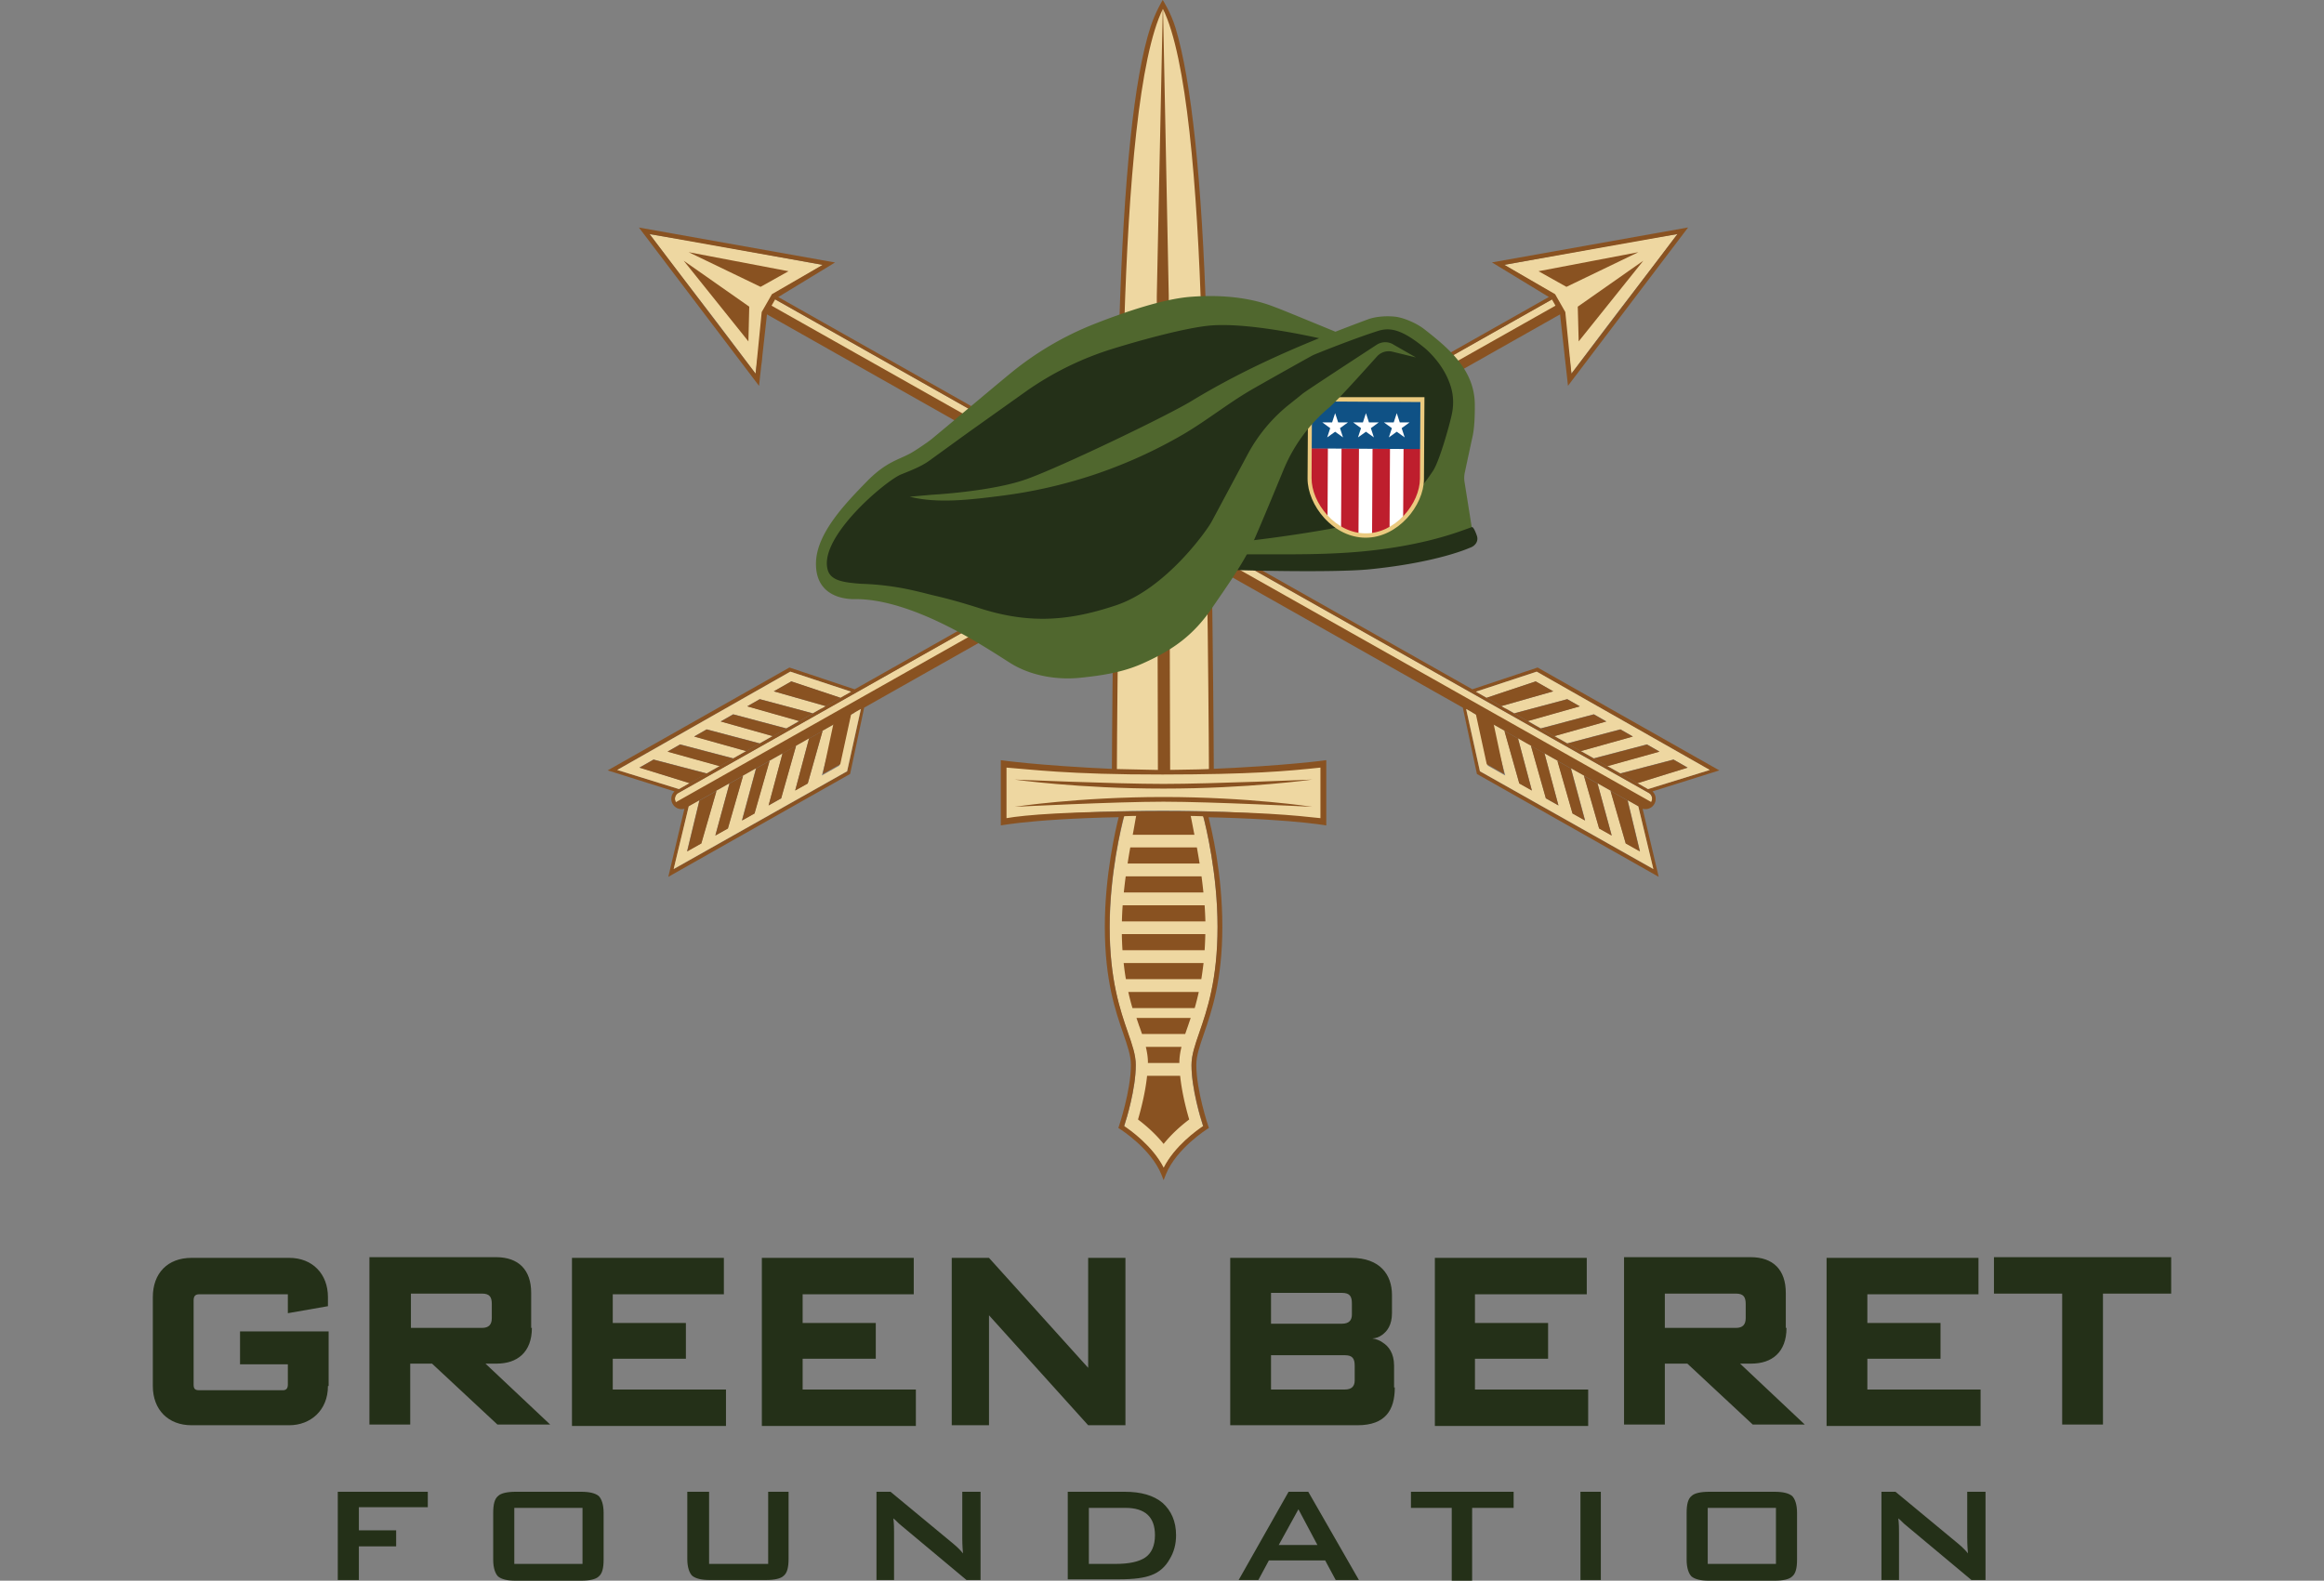 <svg width="441" height="300" fill="none" xmlns="http://www.w3.org/2000/svg"><rect width="100%" height="100%" fill="#808080" stroke="none"/><g clip-path="url(#clip0_2112_2)"><path d="M64.097 299.867v-16.746H81.18v2.924H68.1v4.386h7.073v3.056H68.1v6.38h-4.004zm29.493-12.759c0-1.595.266-2.658.933-3.19.534-.532 1.735-.797 3.337-.797h12.411c1.601 0 2.669.265 3.336.797.534.532.934 1.595.934 3.19v8.905c0 1.595-.267 2.658-.934 3.189-.534.532-1.735.798-3.336.798H97.86c-1.602 0-2.67-.266-3.337-.798-.533-.531-.934-1.594-.934-3.189v-8.905zm4.003 9.702h12.944v-10.633H97.593v10.633zm36.965-13.689v13.689h11.21v-13.689h3.87v12.759c0 1.595-.267 2.658-.934 3.19-.534.531-1.735.797-3.336.797h-10.676c-1.602 0-2.669-.266-3.336-.797-.534-.532-.935-1.595-.935-3.19v-12.759h4.137zm31.761 16.746v-16.746h2.669l11.877 9.835c.801.664 1.468 1.329 1.869 1.861-.134-1.595-.134-2.526-.134-2.924v-8.772h3.47v16.746h-2.669L170.99 289.5c-.534-.399-.934-.93-1.468-1.329.134 1.063.134 1.994.134 2.658v9.038h-3.337zm36.299 0v-16.746h10.809c3.069 0 5.472.664 7.206 2.126 1.602 1.462 2.536 3.456 2.536 6.114 0 1.728-.4 3.19-1.201 4.519-.801 1.462-2.002 2.525-3.47 3.057-1.334.531-3.336.797-6.005.797h-9.875v.133zm4.003-3.057h5.071c2.536 0 4.404-.399 5.605-1.196 1.201-.797 1.868-2.259 1.868-4.253 0-3.456-1.868-5.184-5.604-5.184h-6.94v10.633zm28.425 3.057l9.475-16.746h3.736l9.609 16.746h-4.404l-2.002-3.721h-10.676l-2.002 3.721h-3.736zm7.607-6.645h7.339l-3.603-6.779-3.736 6.779zm36.698-7.045V300h-3.87v-13.823h-7.74v-3.056h19.484v3.056h-7.874zm20.551 13.69v-16.746h3.87v16.746h-3.87zm20.151-12.759c0-1.595.267-2.658.934-3.19.534-.532 1.735-.797 3.337-.797h12.41c1.602 0 2.669.265 3.337.797.533.532.934 1.595.934 3.19v8.905c0 1.595-.267 2.658-.934 3.189-.534.532-1.735.798-3.337.798h-12.41c-1.602 0-2.669-.266-3.337-.798-.533-.531-.934-1.594-.934-3.189v-8.905zm4.004 9.702h12.944v-10.633h-12.944v10.633zm32.962 3.057v-16.746h2.669l11.877 9.835c.8.664 1.467 1.329 1.868 1.861-.134-1.595-.134-2.526-.134-2.924v-8.772h3.47v16.746H374.1L361.689 289.5c-.534-.399-.934-.93-1.468-1.329.134 1.063.134 1.994.134 2.658v9.038h-3.336zm-294.79-36.815c0 4.651-3.336 7.442-7.34 7.442H36.34c-4.403 0-7.339-2.924-7.339-7.442v-16.88c0-4.519 2.802-7.443 7.34-7.443h18.55c4.403 0 7.339 3.057 7.339 7.443v1.728l-7.607 1.329v-3.588H37.808c-.801 0-1.068.398-1.068 1.196v15.949c0 .797.267 1.063 1.068 1.063h15.88c.667 0 .934-.399.934-1.063v-3.855h-9.074v-6.246h16.814v10.367h-.133zm38.7-11.032c0 4.652-2.802 6.778-6.672 6.778h-2.135l12.277 11.563H94.39l-12.41-11.563h-4.137v11.563h-7.74v-31.765h24.02c4.27 0 6.673 2.393 6.673 6.779v6.645h.133zm-7.606-4.519c0-1.329-.4-1.993-1.868-1.993h-13.48v6.512h13.478c1.335 0 1.869-.664 1.869-1.861v-2.658zm15.213 22.993v-31.765h28.825v6.912h-21.085v5.449h13.878v6.778h-13.878v5.848h21.485v6.911h-29.225v-.133zm36.031 0v-31.765h28.825v6.912h-21.085v5.449h13.879v6.778h-13.879v5.848h21.486v6.911h-29.226v-.133zm61.921 0l-18.817-20.866v20.866h-7.072v-31.765h7.072l18.817 20.867v-20.867h7.073v31.765h-7.073zm58.184-7.177c0 4.253-1.735 7.177-7.073 7.177h-24.154v-31.765h22.953c5.472 0 7.74 3.19 7.74 7.044v3.456c0 2.26-.934 3.456-1.868 4.12-.534.399-1.201.665-1.868.665.8.133 1.468.399 2.001.797 1.068.665 2.136 1.994 2.136 4.386v4.12h.133zm-8.14-15.949c0-1.329-.401-1.993-1.869-1.993h-13.478v5.848h13.478c1.335 0 1.869-.665 1.869-1.728v-2.127zm.533 11.829c0-1.329-.4-1.993-1.868-1.993h-14.012v6.512h14.012c1.335 0 1.868-.664 1.868-1.728v-2.791zm15.213 11.297v-31.765h28.825v6.912h-21.218v5.449h13.879v6.778h-13.879v5.848h21.485v6.911h-29.092v-.133zm66.725-18.474c0 4.652-2.802 6.778-6.672 6.778h-2.136l12.278 11.563h-9.875l-12.411-11.563h-4.271v11.563h-7.74v-31.765h24.021c4.271 0 6.673 2.393 6.673 6.779v6.645h.133zm-7.74-4.519c0-1.329-.4-1.993-1.868-1.993h-13.479v6.512h13.479c1.334 0 1.868-.664 1.868-1.861v-2.658zm15.347 22.993v-31.765h28.825v6.912H354.35v5.449h13.879v6.778H354.35v5.848h21.485v6.911H346.61v-.133zm52.445-24.986v24.853h-7.74v-24.853h-12.944v-6.912H412v6.912h-12.945z" fill="#243018"/><path d="M227.999 61.31c-.8-26.249-2.842-50.61-7.326-59.635-4.484 9.024-6.526 33.386-7.326 59.636-1.241 40.417-1.415 85.991-1.415 85.991l8.741.625 8.741-.625s-.173-45.574-1.415-85.991z" fill="#895221"/><path d="M221.554 148.95l-.894-.066-.894.066-.027-.133-8.754-.624v-.904c0-.452.187-46.04 1.414-86.018.855-27.605 2.776-46.478 5.926-56.18.88-2.725 2.308-5.104 2.308-5.104s1.548 2.379 2.442 5.343c2.963 9.822 5.005 28.562 5.845 55.94 1.228 39.966 1.415 85.567 1.415 86.019v.904l-8.781.691v.066zm-8.701-2.552l7.82.559 7.82-.559c-.04-6.605-.28-48.245-1.414-85.048-.894-29.293-3.056-48.55-6.406-57.336-3.349 8.785-5.511 28.043-6.405 57.336-1.135 36.816-1.375 78.443-1.415 85.048z" fill="#895221"/><path d="M220.673 147.927V1.688c-4.484 9.024-6.526 33.386-7.326 59.636-1.241 40.417-1.415 85.991-1.415 85.991l8.741.625v-.013zm0 0V1.688c4.484 9.024 6.526 33.386 7.327 59.636 1.241 40.417 1.414 85.991 1.414 85.991l-8.741.625v-.013z" fill="#EED7A1"/><path d="M227.706 154.998c-1.228-.067-2.576-.12-3.99-.147 1.334.04 2.615.107 4.003.173v-.026h-.013zm-13.799-.001v.027c1.295-.066 2.509-.133 3.577-.159a90.896 90.896 0 00-3.577.146v-.014z" fill="#636467"/><path d="M191.154 145.681v9.596c2.349-.758 11.597-1.316 29.613-1.316 18.015 0 27.597.558 29.946 1.316v-9.596c-2.362.771-11.944 1.315-29.946 1.315-18.016 0-27.264-.558-29.613-1.315z" fill="#636467"/><path d="M214.561 194.763c.761 2.313 1.361 4.134 1.361 5.955 0 4.346-1.628 9.888-2.041 11.23 1.054.731 4.991 3.655 6.912 7.656 1.922-4.001 5.859-6.925 6.926-7.656-.413-1.329-2.055-6.884-2.055-11.23 0-1.821.614-3.655 1.375-5.955 1.334-4.08 3.189-9.649 3.189-19.378 0-9.728-2.042-18.394-2.522-20.361-1.375-.067-2.669-.133-4.004-.173-.934-.026-1.881-.04-2.909-.04-1.174 0-2.268.014-3.323.053-1.067.04-2.282.093-3.576.16-.48 1.94-2.536 10.646-2.536 20.375s1.855 15.297 3.19 19.378l.013-.014z" fill="#636467"/><path d="M190.473 144.936l-.066 11.058c2.348-.824 12.357-2.126 30.359-2.126 18.003 0 27.598 1.422 29.947 2.246V144.95c-2.349.824-11.944 1.422-29.947 1.422-18.015 0-27.944-.598-30.293-1.422v-.014z" fill="#EED7A1"/><path d="M220.78 149.668c16.147 0 28.238-1.715 28.238-1.715s-19.083.824-28.238.824c-9.155 0-28.238-.824-28.238-.824s12.091 1.715 28.238 1.715zm0 1.595c16.147 0 28.238 1.86 28.238 1.86s-19.083-.97-28.238-.97c-9.155 0-28.238.97-28.238.97s12.091-1.86 28.238-1.86z" fill="#895221"/><path d="M213.907 154.997v.027c1.295-.066 2.509-.133 3.577-.159a90.062 90.062 0 00-3.563.146l-.014-.014zm13.799.001c-1.228-.067-2.589-.12-3.99-.147 1.334.04 2.629.107 4.003.173v-.026h-.013z" fill="#EED7A1"/><path d="M225.464 154.918v-.24a105.847 105.847 0 00-4.671-.106c-1.614 0-3.176.04-4.67.106-.014.067-.04.173-.054.24 3.964-.16 6.673-.12 9.395 0z" fill="#895221"/><path d="M220.62 146.146c-.2 0-8.915-.186-9.195-.2-14.666-.664-21.512-1.674-21.512-1.674v12.387s8.314-1.648 30.507-1.648c22.192 0 31.253 1.648 31.253 1.648v-12.387s-7.713 1.09-22.699 1.701c0 0-.734.027-1.722.053-1.374.04-6.646.106-6.646.106l.014.014zm29.946-.465v9.596c-4.457-.479-11.944-1.316-29.946-1.316-18.003 0-26.116.704-29.626 1.316v-9.596c4.164.292 11.61 1.342 29.626 1.315 16.908-.026 23.62-.638 29.946-1.315z" fill="#895221"/><path d="M229.494 155.117s.134 0 .187.013c0 0-.12 0-.187-.013z" fill="#895221"/><path d="M214.027 196.053c.841 2.392 1.495 4.279 1.495 6.167 0 4.492-1.775 10.234-2.215 11.616 1.147.757 5.418 3.788 7.513 7.921 2.082-4.147 6.352-7.164 7.5-7.921-.454-1.382-2.229-7.124-2.229-11.616 0-1.888.668-3.775 1.495-6.167 1.455-4.213 3.456-9.995 3.456-20.056 0-10.061-2.202-19.046-2.735-21.079-1.495-.08-6.379-.093-7.487-.093-1.281 0-6.085 0-7.486.079-.534 2.021-2.75 11.019-2.75 21.093 0 10.061 2.002 15.843 3.457 20.056h-.014z" fill="#EED7A1"/><path d="M217.671 204.173c-.321 3.124-1.148 6.327-1.722 8.294 1.335 1.01 3.216 2.592 4.858 4.638 1.641-2.046 3.523-3.641 4.857-4.638-.587-1.967-1.401-5.17-1.721-8.294h-6.272zm-4.658-23.83h15.574c.067-.97.107-1.994.133-3.057h-15.84c.013 1.063.067 2.087.12 3.057h.013zm.027-8.533c-.08 1.024-.12 2.06-.147 3.057h15.841a82.914 82.914 0 00-.147-3.057H213.04zm.574-5.489a105.77 105.77 0 00-.361 3.057h15.107c-.107-1.023-.227-2.06-.36-3.057h-14.386zm2.602 28.496c.174.491.334.97.494 1.422h8.194c.16-.466.32-.944.494-1.422.173-.519.36-1.064.547-1.622h-10.289c.187.558.373 1.103.547 1.622h.013zm-2.575-8.985h14.319c.16-.957.293-1.967.427-3.057h-15.16c.12 1.09.254 2.1.427 3.057h-.013zm4.177 15.843v.066h5.978v-.066c0-.997.16-1.994.401-2.991h-6.766c.24 1.01.4 1.994.4 2.991h-.013zm8.834-43.262c-.321-1.568-.587-3.123-.788-3.894-2.949-.133-5.898-.173-10.195 0-.187.824-.441 2.472-.721 3.907h11.704v-.013zm-11.757 32.908h11.81a50.79 50.79 0 00.774-3.057h-13.372c.241 1.103.508 2.113.788 3.057zm-.414-30.489c-.173.97-.347 1.98-.507 3.057h13.665c-.173-1.077-.347-2.1-.52-3.057h-12.638z" fill="#895221"/><path d="M213.16 196.199c.801 2.326 1.441 4.16 1.441 5.901 0 4.904-2.255 11.603-2.282 11.669l-.106.306.293.186s5.885 3.708 7.874 8.639l.427 1.077.427-1.077c1.988-4.931 7.82-8.599 7.873-8.639l.294-.186-.107-.306s-2.282-6.765-2.282-11.669c0-1.741.641-3.575 1.441-5.901 1.468-4.266 3.497-10.114 3.497-20.322 0-10.207-2.055-18.54-2.683-21.039-.32-.013-.653-.027-.96-.053.533 2.033 2.735 11.031 2.735 21.079s-2.001 15.843-3.456 20.056c-.827 2.392-1.481 4.279-1.481 6.167 0 4.492 1.761 10.234 2.215 11.616-1.148.757-5.418 3.788-7.5 7.921-2.095-4.133-6.365-7.164-7.513-7.921.454-1.382 2.215-7.124 2.215-11.616 0-1.888-.654-3.775-1.494-6.167-1.455-4.213-3.47-9.995-3.47-20.056 0-10.061 2.215-19.072 2.749-21.093-.307.014-.641.04-.961.054-.64 2.485-2.696 11.27-2.696 21.039 0 10.207 2.029 16.055 3.51 20.322v.013z" fill="#895221"/><path d="M223.622 154.838a103.694 103.694 0 00-6.125 0c1.054-.027 2.135-.053 3.31-.053.987 0 1.908.013 2.815.04v.013zM220.673.452l1.108 55.635.267 90.657h-2.322l-.214-90.484L220.673.452z" fill="#895221"/><path d="M285.009 62.175l-2.308 1.315v-.013l2.308-1.302zM163.37 137.214l.094-.079s-.04-.053-.067-.08l-.04.159h.013z" fill="#C48F37"/><path d="M297.313 61.377c.134 2.286.307 5.13.36 5.954.227-.292 1.188-1.475 2.536-3.136 3.817-4.705 10.729-13.251 13.051-16.122.374-.452.628-.77.734-.904-.614.093-4.604.665-9.261 1.356-6.98 1.023-15.48 2.26-16.414 2.406.16.106.427.292.747.505 2.055 1.395 6.779 4.611 6.779 4.611l-10.849 6.128-2.309 1.302-55.528 31.42-98.459 55.595a1.244 1.244 0 00-.641 1.13c0 .212.054.425.16.611.014.027.04.053.054.08a1.292 1.292 0 001.708.412L297.113 58.28s.08 1.396.187 3.097h.013z" fill="#EED7A1"/><path d="M296.513 59.397c.053.957.587 9.715.587 9.715l18.496-22.86-29.092 4.253s7.273 4.944 8.06 5.49l-132.382 74.827-12.384-4.134-34.483 19.524 12.678 3.988a1.943 1.943 0 00-.347 2.379 1.95 1.95 0 002.228.917 8403.197 8403.197 0 00-3.056 12.918l34.497-19.524 2.669-12.586 132.529-74.907zm-142.298 76.01l-2.535 1.435h-.04v.027l-.814.465-.814.465-.814.452s0 .013-.027.013l-2.549 1.436h-.026l-.828.478-.801.452-.827.465-2.562 1.449-.828.465-.8.452-.828.465-1.121.638-1.454.824-2.469 1.396-3.243 1.834-1.321.744h-.013l-.668.386c-3.843-1.21-10.756-3.323-11.716-3.629l32.841-18.66c.214.066 7.607 2.512 11.53 3.801l-1.187.678-.054.027-.747.425s-.027.04-.04.026l-2.749 1.555-.04.027-.827.465-.801.452-.801.452s-.013.027-.04.027l.013.013zm142.858-78.469l-168.827 95.308s-.16-.412-.16-.611c0-.452.227-.891.641-1.13l98.459-55.595 55.515-31.406 2.308-1.303 10.85-6.127s-4.724-3.216-6.78-4.612c-.333-.226-.587-.399-.747-.505.934-.133 9.422-1.382 16.414-2.406 4.658-.677 8.635-1.262 9.262-1.355-.107.133-.36.452-.734.904a19976.04 19976.04 0 01-13.051 16.121c-1.348 1.662-2.309 2.845-2.536 3.137-.053-.824-.227-3.668-.36-5.954a408.354 408.354 0 01-.241-4.453l-.013-.013zm-136.319 89.46l-32.908 18.554c.227-.97 1.935-7.974 2.856-11.882l.667-.385h.013l1.321-.758 3.243-1.834 2.469-1.395 1.455-.824 1.121-.638.827-.465.801-.452.827-.466 2.562-1.448h.014l.827-.465.801-.452.827-.465h.027l2.549-1.449c0-.013.026 0 .026-.013l.814-.452.814-.466.815-.465.04-.026 2.535-1.436s.027 0 .04-.026l.801-.452.801-.452.827-.465.04-.027 2.749-1.555s.04 0 .04-.026l.747-.426.054-.026 1.187-.678c-.894 4.014-2.562 11.589-2.615 11.815h-.014z" fill="#895221"/><path d="M155.857 134.477l.827-.466-9.848-2.804 3.323-1.887c.2.066 5.925 1.993 9.314 3.11l.04-.027.748-.425.053-.027 1.188-.677c-3.924-1.29-11.317-3.735-11.53-3.802l-32.842 18.661c.947.292 7.86 2.419 11.717 3.628l.667-.385h.013l1.321-.758c-3.269-1.023-8.62-2.658-9.514-2.95l2.682-1.529c2.042.545 6.953 1.808 10.075 2.632l2.469-1.396-9.875-2.751 2.375-1.356c2.042.545 6.966 1.821 10.076 2.645l.827-.465.801-.452.827-.465-9.875-2.765 2.375-1.355c2.029.545 6.953 1.834 10.062 2.658l.828-.465.8-.452.828-.465-9.862-2.778 2.375-1.356c2.029.545 6.94 1.848 10.062 2.672l.027-.014.814-.452.814-.465.814-.465-9.848-2.791 2.375-1.356c2.015.532 6.926 1.861 10.049 2.685l.04-.026.801-.452.8-.452-.013.04z" fill="#EED7A1"/><path d="M146.836 131.207l9.849 2.804.04-.026 2.749-1.555c-3.39-1.117-9.128-3.057-9.315-3.11l-3.323 1.887z" fill="#895221"/><path d="M159.473 132.43s.027-.04.04-.027l-.04.027zm-5.258 2.977s.014-.027.04-.027l-.04.027z" fill="#E2AD5D"/><path d="M141.792 134.065l9.848 2.791h.04l2.536-1.462c-3.123-.824-8.021-2.153-10.049-2.685l-2.375 1.356zm-5.032 2.87l9.862 2.778h.027l2.549-1.449c-3.11-.824-8.021-2.139-10.062-2.671l-2.376 1.356v-.014z" fill="#895221"/><path d="M149.185 138.251s.013-.013.026-.013h-.026v.013z" fill="#E2AD5D"/><path d="M131.716 139.793l9.875 2.764 2.562-1.448c-3.122-.824-8.033-2.114-10.062-2.659l-2.375 1.356v-.013zm-5.045 2.871l9.876 2.751 1.454-.824 1.121-.638c-3.109-.824-8.033-2.1-10.075-2.645l-2.376 1.356zm-5.338 3.03c.895.279 6.246 1.914 9.515 2.951l3.243-1.834c-3.122-.825-8.033-2.087-10.075-2.632l-2.683 1.528v-.013z" fill="#895221"/><path d="M162.196 135.261l-.054.026-.747.426-.04.026a1528.7 1528.7 0 00-2.082 9.57l-3.323 1.874 2.616-9.875-.827.465-.801.452-.801.452-.04.026c-.881 3.097-2.242 7.975-2.816 9.968l-2.388 1.343 2.629-9.862-.814.465-.815.465-.814.452-.026.013c-.881 3.084-2.269 7.962-2.829 9.982l-2.376 1.342 2.643-9.862-.828.466-.801.451-.827.466h-.013c-.881 3.083-2.282 7.961-2.856 9.968l-2.389 1.342 2.669-9.862-.827.465-.801.452-.827.466c-.881 3.083-2.296 7.947-2.87 9.981l-2.388 1.342 2.682-9.861-2.469 1.395c-.881 3.097-2.295 7.948-2.882 9.968l-2.696 1.515c.214-.917 1.535-6.326 2.322-9.649l-1.321.744h-.013l-.668.386c-.934 3.907-2.629 10.912-2.855 11.882l32.908-18.554c.054-.213 1.722-7.788 2.616-11.816l-1.188.678.027.027z" fill="#EED7A1"/><path d="M159.447 145.043c.04-.2 1.307-6.087 2.081-9.57l-2.749 1.555-.587.133-2.082 9.769 3.323-1.874.014-.013z" fill="#895221"/><path d="M161.395 135.713s-.04 0-.04.026l.04-.026zm-5.258 2.977s-.026 0-.04.026l.04-.026z" fill="#E2AD5D"/><path d="M153.281 148.684c.574-2.007 1.935-6.884 2.816-9.968l-2.535 1.436h-.04l-2.629 9.888 2.388-1.342v-.014zm-5.044 2.845c.574-2.02 1.948-6.885 2.829-9.982l-2.549 1.436h-.027l-2.642 9.875 2.376-1.343.013.014z" fill="#895221"/><path d="M151.093 141.534s-.027 0-.027.013l.027-.013z" fill="#E2AD5D"/><path d="M143.193 154.373c.574-2.02 1.975-6.885 2.856-9.968l-2.563 1.448-2.669 9.876 2.389-1.343-.013-.013zm-5.058 2.857c.574-2.02 1.988-6.884 2.869-9.968l-1.121.638-1.455.824-2.682 9.862 2.389-1.342v-.014zm-5.044 2.845c.573-2.021 1.988-6.885 2.882-9.969l-3.243 1.835c-.787 3.322-2.108 8.732-2.322 9.649l2.696-1.515h-.013z" fill="#895221"/><path d="M306.415 46.452c-.561.106-1.121.199-1.695.305-1.708.306-3.457.625-5.178.944-.574.106-1.148.212-1.708.306-6.179 1.13-11.57 2.1-12.384 2.259.213.133 9.501 5.648 9.501 5.648l1.682 3.43s1.468 10.513 1.561 11.562c.267-.358 1.361-1.794 2.883-3.827.08-.106.146-.2.227-.306.88-1.17 1.894-2.512 2.975-3.947 3.617-4.798 8.087-10.527 10.997-14.38.574-.772 1.094-1.463 1.534-2.048.214-.292.427-.558.601-.797.454-.611.774-1.023.894-1.183-.787.146-5.952.944-11.89 2.02v.014z" fill="#EED7A1"/><path d="M283.114 49.8l11.29 6.872 1.615 2.831 1.521 13.716 22.793-30.05-37.219 6.632zm15.08 21.12c-.107-1.05-1.161-11.696-1.161-11.696l-1.935-3.39-9.635-5.568c.814-.146 32.855-5.848 32.855-5.848L298.194 70.92z" fill="#895221"/><path d="M299.569 64.793l12.264-15.311-12.438 8.719.174 6.592zm-7.62-13.318l18.95-3.615-13.652 6.58-5.298-2.965z" fill="#895221"/><path d="M156.564 62.174l2.309 1.316v-.013l-2.309-1.303zm121.639 75.04l-.093-.08s.04-.053.067-.079l.04.159h-.014z" fill="#C48F37"/><path d="M144.447 58.28l167.132 94.444a1.294 1.294 0 001.708-.412c.013-.026.04-.053.053-.079a1.295 1.295 0 00-.48-1.741l-98.459-55.596-55.528-31.42-2.309-1.302-10.849-6.127s4.724-3.216 6.779-4.612l.747-.505c-.934-.133-9.421-1.382-16.414-2.405a5263.97 5263.97 0 01-9.262-1.356c.107.133.361.439.734.904 2.322 2.87 9.235 11.416 13.052 16.122a409.703 409.703 0 012.535 3.136c.054-.824.227-3.668.361-5.954.106-1.701.186-3.097.186-3.097h.014z" fill="#EED7A1"/><path d="M277.589 134.304l2.669 12.586 34.497 19.524s-2.015-8.546-3.056-12.919a1.95 1.95 0 002.229-.917 1.963 1.963 0 00-.347-2.379l12.678-3.987-34.484-19.524-12.384 4.133-132.382-74.827c.788-.545 8.061-5.489 8.061-5.489l-29.092-4.253 18.496 22.86s.533-8.758.587-9.715l132.528 74.907zm9.729 1.076l-.801-.452-.8-.452-.828-.465-.04-.026-2.749-1.555c-.027 0-.027-.04-.04-.027l-.747-.425-.054-.027-1.187-.678c3.923-1.289 11.316-3.734 11.53-3.801l32.842 18.66c-.948.293-7.861 2.419-11.717 3.629l-.667-.386h-.014l-1.321-.757-3.243-1.834-2.469-1.396-1.454-.824-1.121-.638-.828-.465-.8-.452-.828-.465-2.562-1.449-.827-.465-.801-.452-.827-.465h-.027l-2.549-1.449c-.013 0 0-.013-.027-.013l-.814-.452-.814-.465-.814-.465-.04-.027-2.535-1.435s-.014-.027-.04-.027h.013zM144.26 61.377c-.133 2.286-.307 5.13-.36 5.954-.227-.292-1.188-1.475-2.536-3.136a19590.986 19590.986 0 01-13.051-16.122c-.374-.465-.627-.771-.734-.904.614.093 4.604.678 9.261 1.356 6.98 1.023 15.48 2.26 16.415 2.405-.161.107-.427.293-.748.505-2.055 1.396-6.779 4.612-6.779 4.612l10.85 6.127 2.308 1.303 55.515 31.406 98.459 55.595c.427.24.654.678.641 1.13 0 .213-.16.612-.16.612L144.5 56.938s-.133 2.751-.24 4.452v-.013zm133.943 73.206l1.188.677.053.027.748.425s.04 0 .04.027l2.749 1.555.04.027.827.465.801.452.801.451s.026.001.04.027l2.535 1.435h.04v.027l.814.465.814.465.814.452s.027 0 .027.014l2.549 1.435h.027l.827.478.801.452.827.466 2.562 1.448.828.465.8.452.828.465 1.121.638 1.454.824 2.469 1.396 3.243 1.834 1.321.744h.014l.667.386c.934 3.907 2.629 10.912 2.856 11.882l-32.909-18.554c-.053-.213-1.722-7.789-2.616-11.816v.014z" fill="#895221"/><path d="M285.717 134.476l-.828-.465 9.849-2.804-3.323-1.887c-.2.066-5.925 1.993-9.315 3.11l-.04-.027-.747-.425-.054-.027-1.187-.678c3.923-1.289 11.316-3.734 11.53-3.801l32.842 18.66c-.948.293-7.86 2.419-11.717 3.629l-.667-.386h-.014l-1.321-.757c3.27-1.024 8.621-2.658 9.515-2.951l-2.682-1.528c-2.042.545-6.953 1.807-10.076 2.631l-2.469-1.395 9.876-2.751-2.376-1.356c-2.041.545-6.966 1.821-10.075 2.645l-.827-.465-.801-.452-.828-.465 9.876-2.765-2.376-1.356c-2.028.545-6.952 1.835-10.062 2.659l-.827-.466-.801-.451-.827-.466 9.862-2.777-2.376-1.356c-2.028.545-6.939 1.847-10.062 2.671l-.027-.013-.814-.452-.814-.465-.814-.465 9.849-2.791-2.375-1.356c-2.016.532-6.927 1.861-10.049 2.685l-.04-.027-.801-.452-.801-.451.014.039z" fill="#EED7A1"/><path d="M294.738 131.207l-9.849 2.804-.04-.026-2.749-1.555c3.39-1.117 9.128-3.057 9.315-3.11l3.323 1.887z" fill="#895221"/><path d="M282.1 132.429s-.027-.039-.04-.026l.04.026zm5.258 2.978s-.013-.027-.04-.027l.04.027z" fill="#E2AD5D"/><path d="M299.782 134.064l-9.849 2.791h-.04l-2.535-1.462c3.123-.824 8.02-2.153 10.049-2.684l2.375 1.355zm5.031 2.871l-9.862 2.778h-.027l-2.549-1.449c3.11-.824 8.021-2.14 10.063-2.671l2.375 1.355v-.013z" fill="#895221"/><path d="M292.389 138.251s0-.013-.027-.013h.027v.013z" fill="#E2AD5D"/><path d="M309.857 139.793l-9.875 2.764-2.562-1.449c3.123-.824 8.034-2.113 10.062-2.658l2.375 1.356v-.013zm5.045 2.871l-9.875 2.751-1.455-.824-1.121-.638c3.11-.824 8.034-2.1 10.076-2.645l2.375 1.356zm5.351 3.03c-.894.279-6.245 1.914-9.515 2.95l-3.242-1.834c3.122-.824 8.033-2.086 10.075-2.631l2.682 1.528v-.013z" fill="#895221"/><path d="M279.391 135.261l.054.026.747.425.04.027c.774 3.482 2.042 9.37 2.082 9.569l3.323 1.874-2.616-9.875.827.466.801.451.801.452.04.027c.881 3.097 2.242 7.974 2.816 9.968l2.388 1.342-2.629-9.861.814.465.814.465.815.452.026.013c.881 3.084 2.269 7.961 2.829 9.982l2.376 1.342-2.643-9.862.828.465.8.452.828.465c.881 3.084 2.282 7.962 2.856 9.968l2.388 1.343-2.669-9.862.828.465.801.452.827.465c.881 3.084 2.295 7.948 2.869 9.982l2.389 1.342-2.682-9.862 2.468 1.396c.881 3.097 2.296 7.948 2.883 9.968l2.696 1.515c-.214-.917-1.535-6.326-2.323-9.649l1.322.744h.013l.667.386c.934 3.907 2.629 10.911 2.856 11.882l-32.909-18.554c-.053-.213-1.721-7.789-2.615-11.816l1.187.678-.013.027z" fill="#EED7A1"/><path d="M282.127 145.043c-.04-.2-1.308-6.088-2.082-9.57l2.749 1.555.587.133 2.082 9.769-3.323-1.874-.013-.013z" fill="#895221"/><path d="M280.178 135.712s.04 0 .04.027l-.04-.027zm5.259 2.977s.026 0 .04.027l-.04-.027z" fill="#E2AD5D"/><path d="M288.292 148.684c-.573-2.007-1.935-6.884-2.815-9.968l2.535 1.435h.04l2.629 9.889-2.389-1.343v-.013zm5.044 2.845c-.573-2.021-1.948-6.885-2.829-9.982l2.549 1.436h.027l2.642 9.875-2.375-1.343-.014.014z" fill="#895221"/><path d="M290.481 141.534s.027 0 .027.013l-.027-.013z" fill="#E2AD5D"/><path d="M298.381 154.373c-.574-2.021-1.975-6.885-2.856-9.968l2.562 1.448 2.669 9.875-2.389-1.342.014-.013zm5.057 2.857c-.573-2.02-1.988-6.885-2.869-9.968l1.121.638 1.455.824 2.682 9.862-2.389-1.343v-.013zm5.045 2.844c-.574-2.02-1.988-6.884-2.882-9.968l3.242 1.834c.788 3.323 2.109 8.732 2.322 9.649l-2.695-1.515h.013z" fill="#895221"/><path d="M123.269 44.431c.133.173.44.585.894 1.183.173.24.373.505.6.797a419.2 419.2 0 011.535 2.047c2.896 3.855 7.38 9.583 10.996 14.38 1.081 1.436 2.095 2.779 2.976 3.948.08.107.16.2.227.306 1.521 2.02 2.615 3.469 2.882 3.828.107-1.05 1.562-11.563 1.562-11.563l1.681-3.43s9.288-5.515 9.502-5.648a9408.6 9408.6 0 01-12.384-2.26c-.561-.106-1.135-.199-1.708-.305-1.722-.319-3.47-.625-5.178-.944-.574-.106-1.135-.212-1.695-.305-5.939-1.077-11.103-1.888-11.89-2.02v-.014z" fill="#EED7A1"/><path d="M121.24 43.182l22.793 30.05 1.522-13.716 1.614-2.83 11.29-6.872-37.219-6.632zm2.015 1.236s32.042 5.688 32.856 5.848l-9.635 5.569-1.935 3.389s-1.068 10.646-1.162 11.696l-20.124-26.502z" fill="#895221"/><path d="M142.018 64.793l-12.277-15.311 12.437 8.718-.16 6.593zm7.607-13.318l-18.95-3.615 13.652 6.58 5.298-2.965z" fill="#895221"/><path d="M258.706 86.696l-.066-.053.013.053h.053z" fill="#27265F"/><path d="M155.363 105.463l10.196-13.49 10.782-5.968c-1.975 1.874 19.951-17.664 18.376-17.158.401-.133 41.183-10.872 41.183-10.872l20.137 6.007 9.022-2.884 12.304 10.513-1.175 17.53 3.003 13.943-47.161 3.748-9.795 14.792-20.205 5.237-23.994-10.048-12.477-4.094-7.14-.757-3.083-6.486.027-.013z" fill="#243018"/><path d="M237.675 102.552s20.978-2.419 26.503-5.33c3.216-1.688 5.992-5.196 7.74-7.841 1.255-1.888 3.19-8.879 3.577-10.752.373-1.728.333-3.536-.187-5.237-.974-3.203-3.043-5.609-4.711-7.137-4.431-3.708-6.766-4.187-9.075-3.456-4.697 1.489-12.01 4.426-12.37 4.612-.548.266-10.663 5.954-12.011 6.752-4.377 2.591-8.34 5.781-12.744 8.347a91.553 91.553 0 01-16.188 7.376 91.95 91.95 0 01-18.122 4.2c-5.472.69-12.051 1.568-17.442.186l4.164-.372s11.436-.598 18.029-2.978c6.605-2.365 26.69-12.028 31.267-14.819 10.729-6.512 21.779-11.15 33.482-15.497 1.495-.558 3.644-.69 5.232-.492 1.694.213 4.07 1.29 5.404 2.326 4.711 3.682 9.582 7.749 9.635 14.314.014 2.14-.066 4.48-.427 6.088-.587 2.684-1.187 5.502-1.481 6.884a4.853 4.853 0 00-.04 1.755l1.455 9.144s-13.666 4.731-22.807 5.343c-9.141.611-20.258-.625-20.258-.625l1.362-2.804.013.013z" fill="#50672E"/><path d="M233.991 108.187s18.817.572 25.956-.146c12.945-1.302 18.937-4.067 18.937-4.067 1.041-.319 1.721-1.249 1.374-2.273-.293-.877-.707-1.74-.947-1.661-1.441.505-2.256.811-3.136 1.103a67.521 67.521 0 01-5.338 1.515c-3.603.864-7.26 1.462-10.943 1.861-7.807.851-15.587.665-23.407.691l-3.11 2.552.628.412-.014.013z" fill="#243018"/><path d="M248.43 75.572l-.093 15.23c-.027 5.118 4.884 11.006 10.769 11.032 5.899.04 10.863-5.795 10.89-10.912l.093-15.23-21.659-.12z" fill="#fff"/><path d="M263.764 85.14l-.08 15.325-1.615.691-1.708.399.093-16.44 3.31.026zm-5.885-.039l-.093 16.428-1.695-.333-1.615-.784.093-15.324 3.31.013zm-5.899-.04l-.066 13.33-1.802-2.033-1.481-3.31.053-8 3.296.013zm17.909.107l-.133 7.376-1.388 3.588-2.109 2.579.08-13.557 3.55.014z" fill="#BE1E2D"/><path d="M248.489 75.577l-.056 9.53 21.498.127.057-9.53-21.499-.127z" fill="#0F5185"/><path d="M248.217 75.399l-.093 15.404c-.014 2.512 1.174 5.316 3.176 7.51 2.188 2.391 4.951 3.721 7.807 3.734h.053c6.085 0 11.023-6.074 11.05-11.125l.093-15.537h-22.086v.014zm10.943 25.824h-.053c-2.643-.013-5.232-1.25-7.26-3.482-1.868-2.047-2.976-4.665-2.963-7.005l.08-14.553 20.565.12-.08 14.553c-.013 2.326-1.148 4.93-3.043 6.964-2.042 2.193-4.617 3.403-7.246 3.403z" fill="#EBCA7F"/><path d="M253.355 78.416l.574 1.754h1.855l-1.508 1.09.574 1.754-1.495-1.076-1.508 1.076.574-1.754-1.495-1.09h1.855l.574-1.754zm5.845 0l.574 1.754h1.855l-1.495 1.09.574 1.754-1.508-1.076-1.508 1.076.574-1.754-1.495-1.09h1.855l.574-1.754zm5.845 0l.574 1.754h1.855l-1.495 1.09.574 1.754-1.508-1.076-1.495 1.076.574-1.754-1.508-1.09h1.855l.574-1.754z" fill="#fff"/><path d="M264.338 65.338a2.982 2.982 0 00-3.096.093c-3.79 2.472-13.438 8.772-14.079 9.303-.293.24-1.361 1.103-2.615 2.1a30.586 30.586 0 00-7.807 9.423c-2.669 4.984-6.259 11.71-6.846 12.786-.948 1.728-8.674 12.666-18.096 15.829-8.461 2.831-16.054 3.722-25.836.585-2.829-.904-5.658-1.728-8.527-2.392-2.869-.665-7.207-2.06-14.119-2.273-3.043-.252-5.685-.505-6.259-2.671-1.721-6.234 11.09-16.933 13.919-18.076 3.056-1.222 4.297-1.78 5.885-2.99l6.913-5.01 11.023-7.842a58.731 58.731 0 0116.374-8.015c6.058-1.874 13.665-3.88 18.029-4.36 8.06-.89 23.1 2.819 23.1 2.819l5.311-1.582-3.136.332s-11.303-4.665-12.277-5.01c-.974-.333-6.246-2.805-16.188-2.06-5.244.385-12.571 2.884-18.336 5.156a59.31 59.31 0 00-15.573 9.078c-2.789 2.26-11.717 9.808-15.32 12.772-.801.652-3.15 2.233-4.057 2.725-2.375 1.276-4.657 1.648-8.287 5.37-3.697 3.814-9.488 9.649-9.595 15.364-.174 7.456 7.406 6.911 7.633 6.911 11.21.066 25.022 9.489 29.279 12.161 3.803 2.379 8.768 3.216 13.131 2.778 4.151-.426 8.101-1.01 11.917-2.712 5.992-2.671 9.756-5.489 13.252-10.619 2.549-3.735 5.325-7.602 7.366-11.643.654-1.262 3.764-8.732 6.166-14.566a30.709 30.709 0 018.621-11.75c1.734-1.462 7.473-7.92 9.101-9.715a2.977 2.977 0 012.909-.89l4.471 1.09-4.324-2.473-.027-.026z" fill="#50672E"/></g><defs><clipPath id="clip0_2112_2"><path fill="#fff" transform="translate(29)" d="M0 0h383v300H0z"/></clipPath></defs></svg>